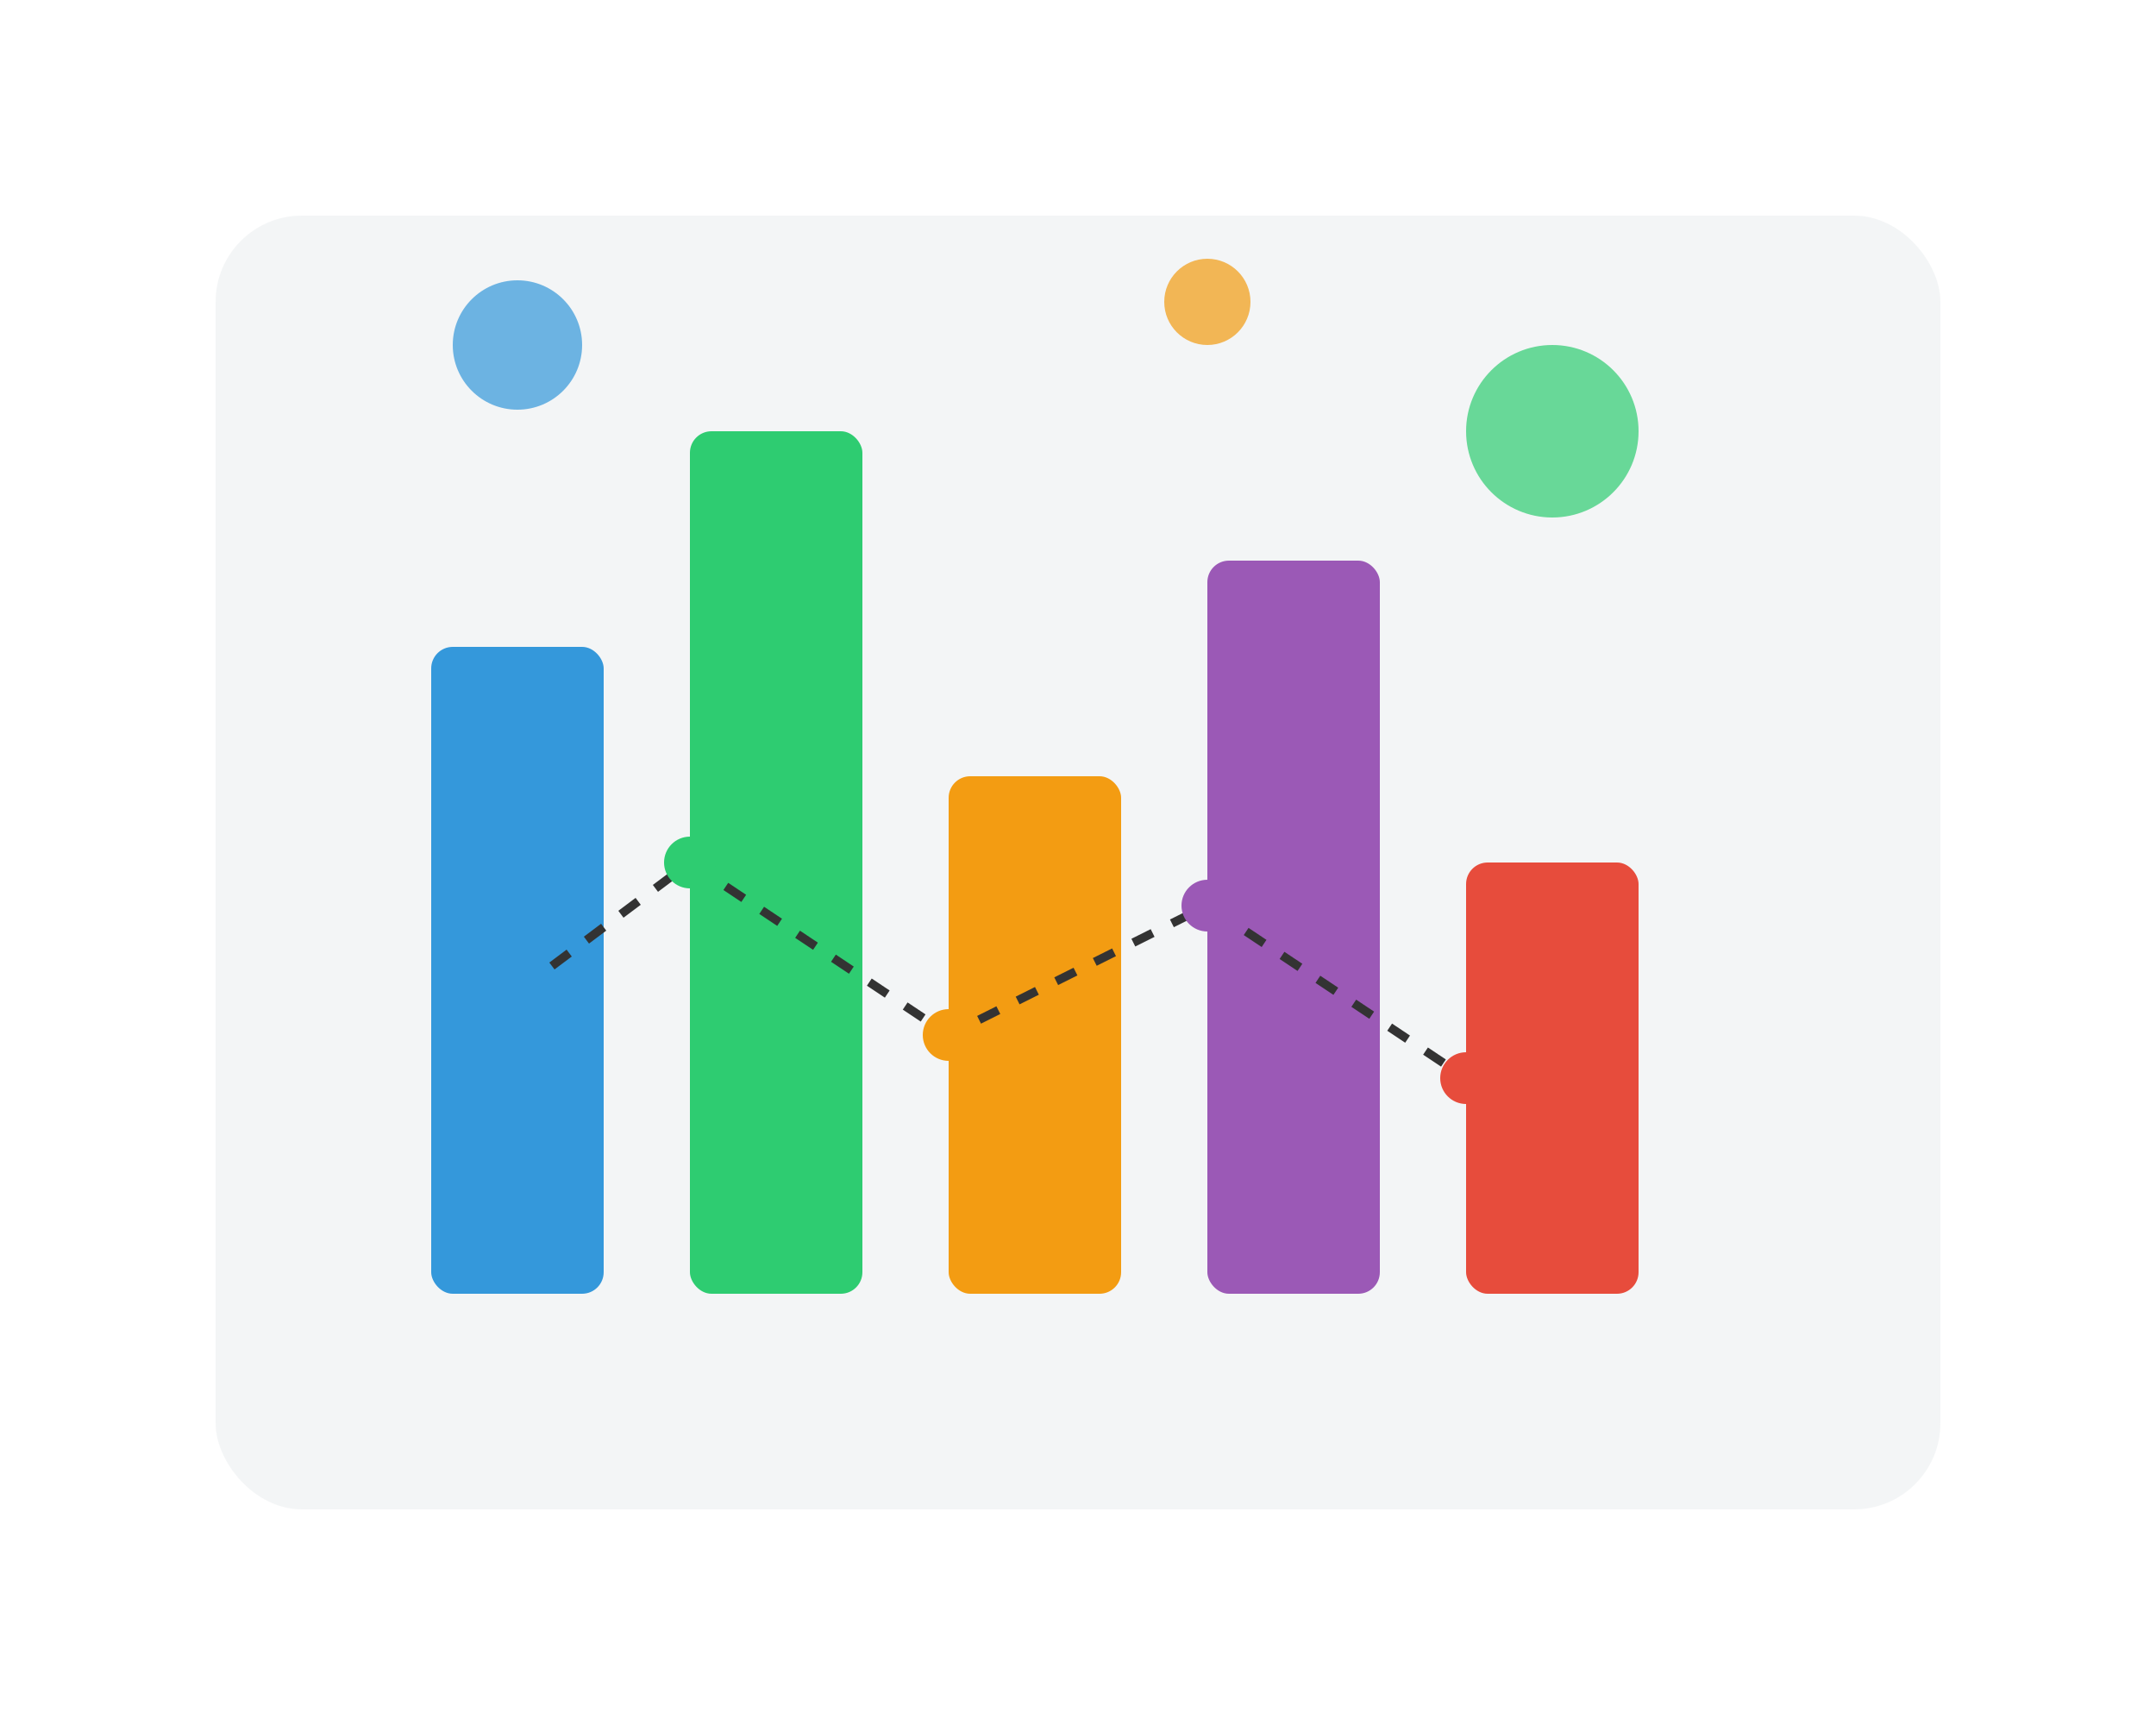 <?xml version="1.0" encoding="UTF-8"?>
<svg width="500" height="400" viewBox="0 0 500 400" fill="none" xmlns="http://www.w3.org/2000/svg">
  <!-- Background elements -->
  <rect x="50" y="50" width="400" height="300" rx="20" fill="#E9ECEF" opacity="0.5"/>
  
  <!-- Data visualization elements -->
  <rect x="100" y="150" width="40" height="150" rx="5" fill="#3498DB"/>
  <rect x="160" y="100" width="40" height="200" rx="5" fill="#2ECC71"/>
  <rect x="220" y="180" width="40" height="120" rx="5" fill="#F39C12"/>
  <rect x="280" y="130" width="40" height="170" rx="5" fill="#9B59B6"/>
  <rect x="340" y="200" width="40" height="100" rx="5" fill="#E74C3C"/>
  
  <!-- Decorative elements -->
  <circle cx="120" cy="80" r="15" fill="#3498DB" opacity="0.7"/>
  <circle cx="360" cy="100" r="20" fill="#2ECC71" opacity="0.7"/>
  <circle cx="280" cy="70" r="10" fill="#F39C12" opacity="0.7"/>
  
  <!-- Lines connecting elements -->
  <path d="M120 230 L160 200 L220 240 L280 210 L340 250" stroke="#333333" stroke-width="2" stroke-dasharray="5 5"/>
  
  <!-- Data point markers -->
  <circle cx="120" cy="230" r="6" fill="#3498DB"/>
  <circle cx="160" cy="200" r="6" fill="#2ECC71"/>
  <circle cx="220" cy="240" r="6" fill="#F39C12"/>
  <circle cx="280" cy="210" r="6" fill="#9B59B6"/>
  <circle cx="340" cy="250" r="6" fill="#E74C3C"/>
</svg>
